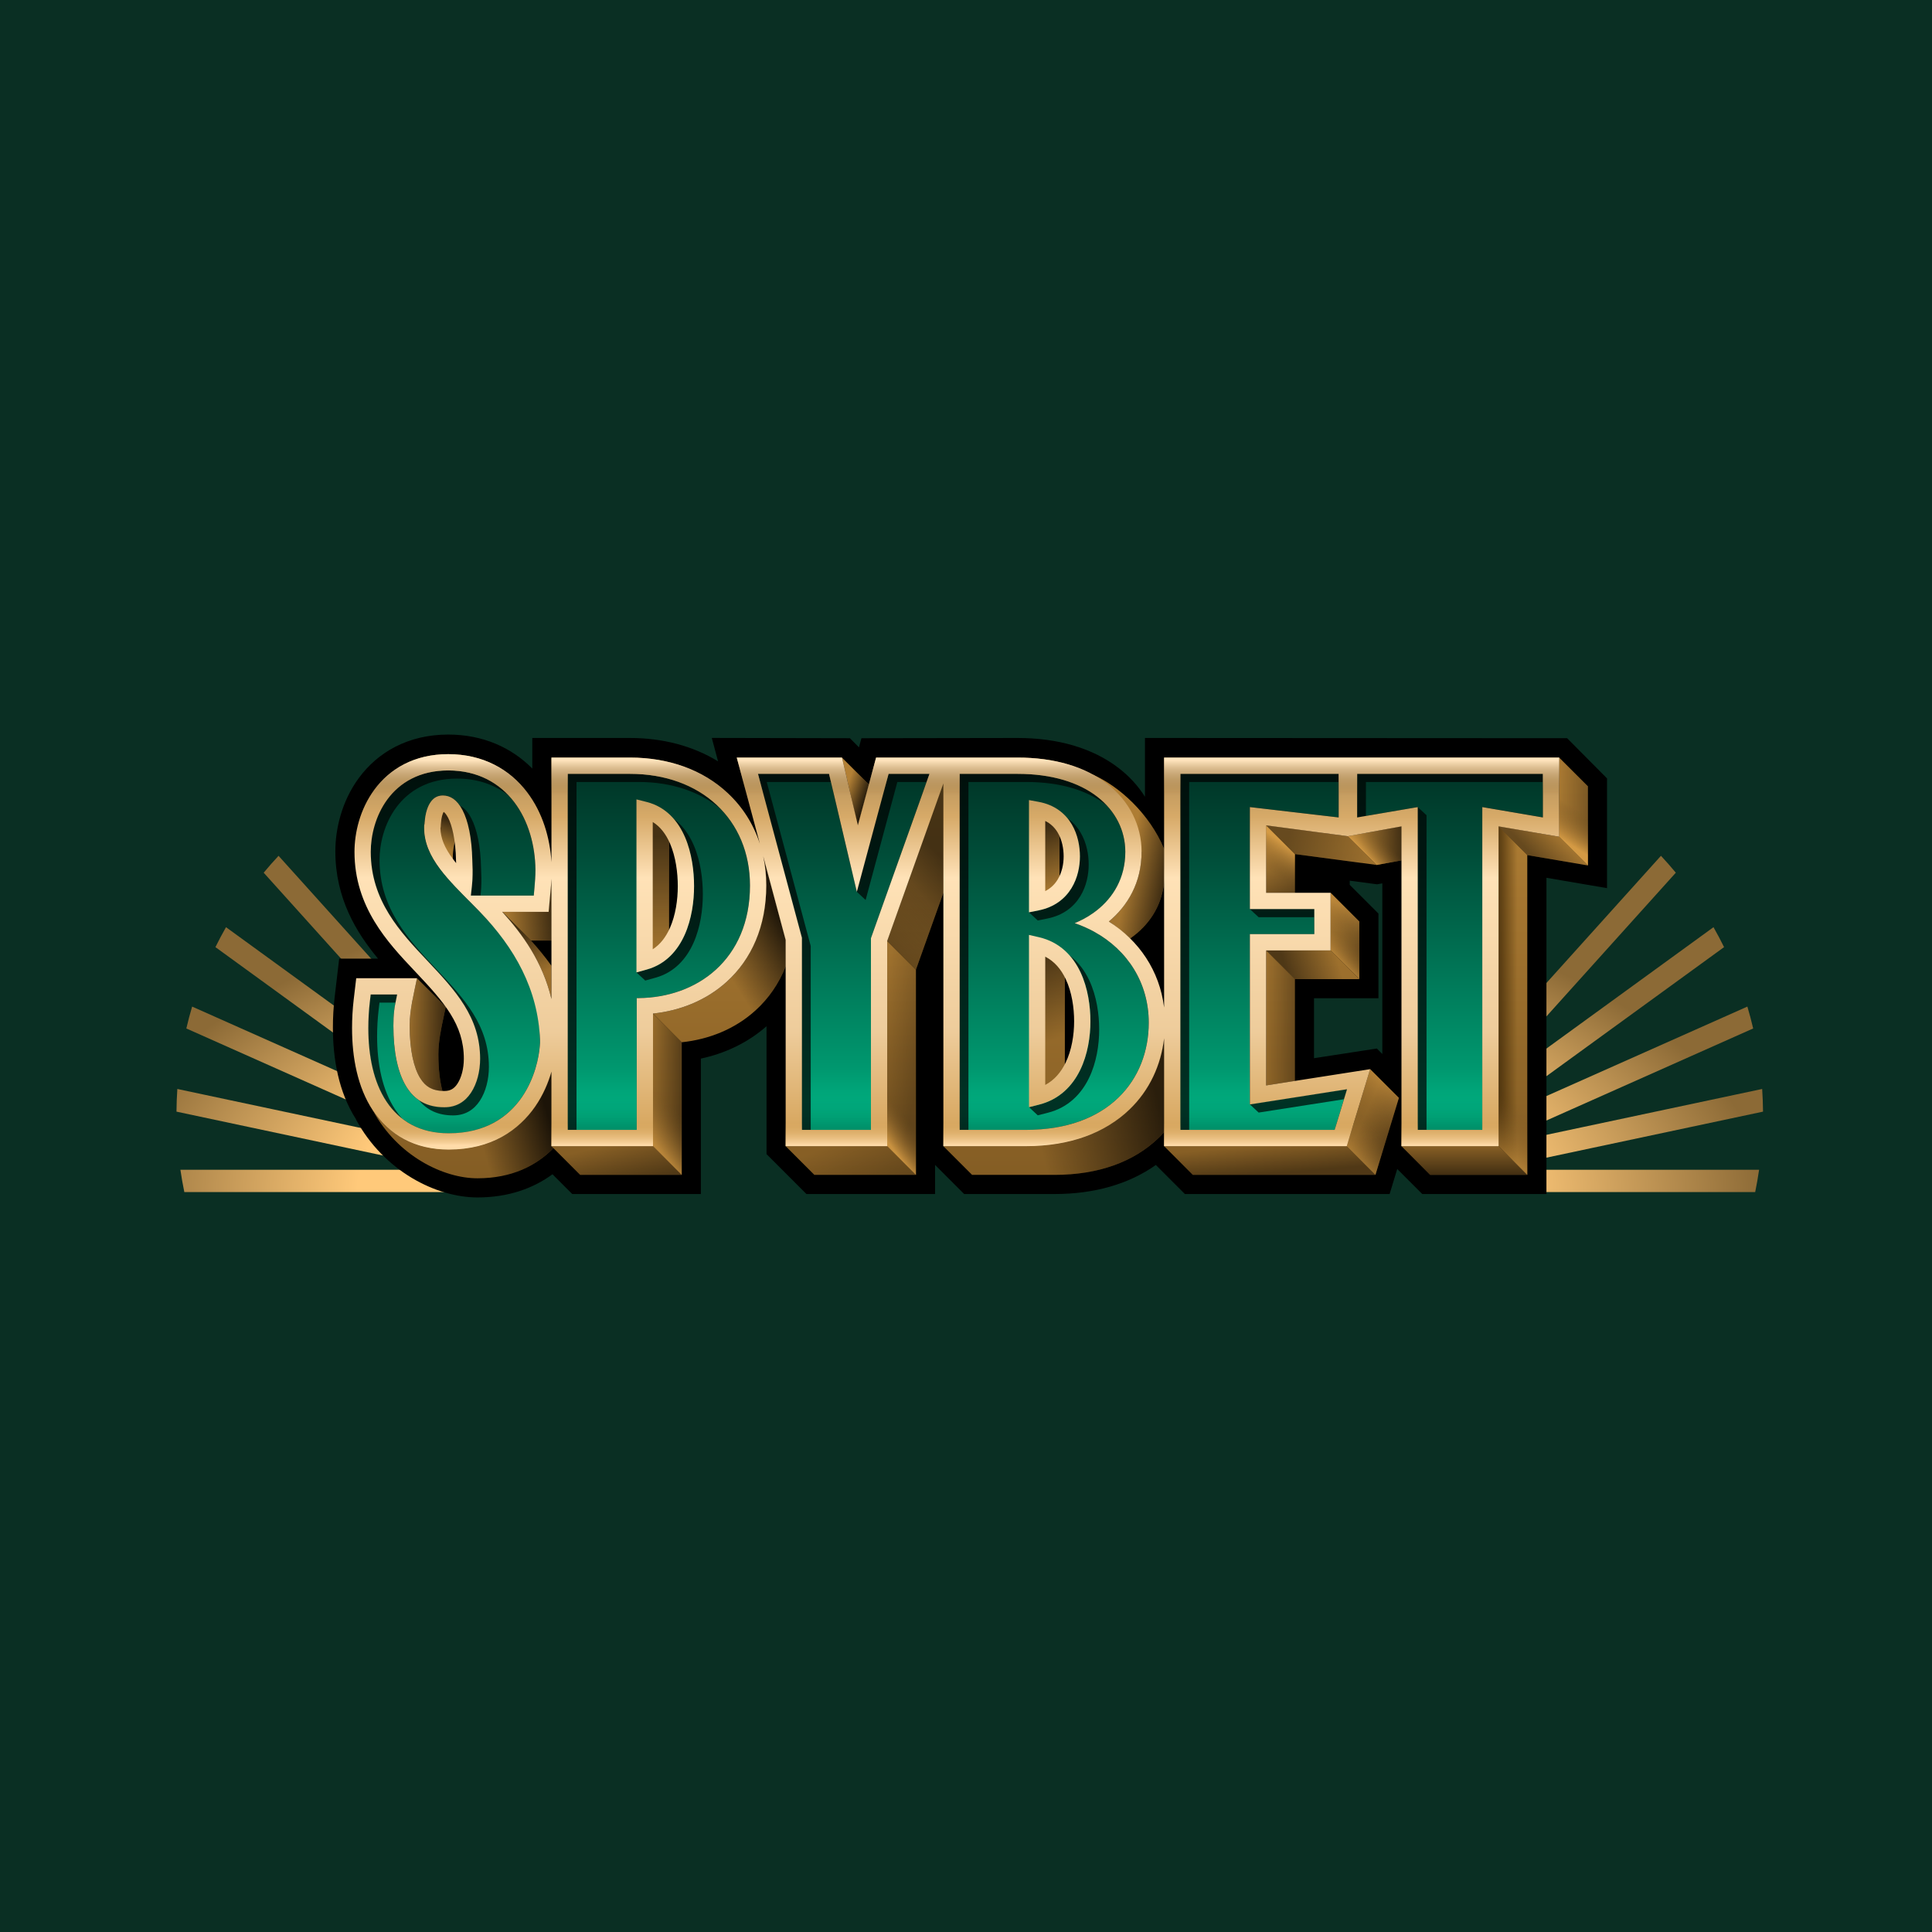 <?xml version="1.0" encoding="UTF-8"?>
<svg xmlns="http://www.w3.org/2000/svg" width="72" height="72" viewBox="0 0 72 72" fill="none">
  <rect x="0" y="0" width="72" height="72" fill="#0A2F23"></rect>
  <g transform="translate(6 27) scale(0.25)">
    <g clip-path="url(#clip0_52_3742)">
      <path d="M17.523 19.574L49.554 55.148L55.128 60.071L47.514 69.703L3.477 69.703C3.25 68.604 3.054 67.494 2.892 66.372L43.07 66.372L2.308 57.71C2.317 56.575 2.36 55.449 2.435 54.331L43.766 63.115L3.777 45.312C4.033 44.212 4.321 43.125 4.64 42.05L45.121 60.072L8.114 33.186C8.611 32.178 9.137 31.187 9.691 30.215L47.078 57.377L15.307 22.092C16.021 21.231 16.76 20.392 17.523 19.574Z" fill="url(#paint0_radial_52_3742)"></path>
      <path d="M223.596 19.574L191.565 55.148L185.99 60.071L193.604 69.703L237.642 69.703C237.869 68.604 238.064 67.494 238.226 66.372L198.049 66.372L238.811 57.71C238.801 56.575 238.758 55.449 238.683 54.331L197.352 63.115L237.341 45.312C237.085 44.212 236.797 43.125 236.478 42.05L195.998 60.072L233.004 33.186C232.507 32.178 231.981 31.187 231.427 30.215L194.04 57.377L225.811 22.092C225.097 21.231 224.358 20.392 223.596 19.574Z" fill="url(#paint1_radial_52_3742)"></path>
      <path fill-rule="evenodd" clip-rule="evenodd" d="M42.816 1.5C47.999 1.5 52.264 3.447 55.35 6.569V2.009H69.922C74.745 2.009 79.263 3.18 83.04 5.491L82.105 2.002L102.697 2.044L104.044 3.402L104.41 2.045L127.69 2.009C133.669 2.009 138.904 3.503 142.804 6.529C144.376 7.748 145.678 9.182 146.677 10.768V2.008L209.611 2.042L215.557 8.034V24.393L206.524 22.849V69.991H188.014L184.283 66.26L183.148 69.991H152.629L148.3 65.661C144.273 68.515 139.121 69.991 133.207 69.991H119.726L115.39 65.655V69.991H96.215L90.263 64.037V44.983C87.418 47.476 84.022 49.046 80.478 49.803V69.991H61.303L58.357 67.045C55.51 69.14 51.8 70.5 47.169 70.5C41.069 70.5 33.256 66.625 29.065 58.88L29.087 58.867C26.463 54.803 25.625 49.809 25.625 45.179C25.625 43.701 25.711 42.138 25.888 40.636L26.562 34.901H32.353C29.148 31.056 25.989 25.933 25.989 18.91C25.989 15.649 26.903 11.485 29.503 7.96C32.307 4.158 36.81 1.5 42.816 1.5ZM182.061 23.68V49.121L181.247 48.301L171.877 49.745V40.81H181.483V28.184L177.202 23.904V23.281L181.283 23.823L182.061 23.68Z" fill="black"></path>
      <path d="M146.171 18.975C146.171 23.565 144.089 27.047 141.292 29.37C142.455 30.104 144.48 31.897 144.48 31.897C150.452 27.705 149.527 21.562 149.527 21.562V18.55C147.389 13.349 142.861 9.18 138.849 7.448L146.171 18.975Z" fill="url(#paint2_linear_52_3742)"></path>
      <path d="M146.171 18.975C146.171 23.565 144.089 27.047 141.292 29.37C142.455 30.104 144.48 31.897 144.48 31.897C150.452 27.705 149.527 21.562 149.527 21.562V18.55C147.389 13.349 142.861 9.18 138.849 7.448L146.171 18.975Z" fill="url(#paint3_linear_52_3742)" fill-opacity="0.6"></path>
      <path d="M43.509 19.619C43.509 19.462 43.51 19.384 43.514 19.321C43.599 18.221 43.869 16.62 44.556 15.731C44.889 15.302 45.285 15.038 45.752 14.927C45.529 14.083 45.256 13.361 44.943 12.761C44.12 11.186 43.109 10.584 42.016 10.584C41.304 10.584 40.729 10.861 40.274 11.45C39.789 12.077 39.397 13.124 39.297 14.687L39.287 14.844L39.238 14.991C39.237 14.996 39.235 15.01 39.233 15.039C39.228 15.102 39.227 15.18 39.227 15.338C39.227 17.602 40.121 19.561 41.607 21.541C41.706 21.673 41.808 21.804 41.911 21.935C41.948 21.983 41.986 22.03 42.024 22.078L42.055 22.117C43.145 23.472 44.448 24.793 45.862 26.222L46.193 26.217C44.691 24.309 43.509 22.105 43.509 19.619Z" fill="url(#paint4_linear_52_3742)"></path>
      <path d="M43.509 19.619C43.509 19.462 43.51 19.384 43.514 19.321C43.599 18.221 43.869 16.62 44.556 15.731C44.889 15.302 45.285 15.038 45.752 14.927C45.529 14.083 45.256 13.361 44.943 12.761C44.12 11.186 43.109 10.584 42.016 10.584C41.304 10.584 40.729 10.861 40.274 11.45C39.789 12.077 39.397 13.124 39.297 14.687L39.287 14.844L39.238 14.991C39.237 14.996 39.235 15.01 39.233 15.039C39.228 15.102 39.227 15.18 39.227 15.338C39.227 17.602 40.121 19.561 41.607 21.541C41.706 21.673 41.808 21.804 41.911 21.935C41.948 21.983 41.986 22.03 42.024 22.078L42.055 22.117C43.145 23.472 44.448 24.793 45.862 26.222L46.193 26.217C44.691 24.309 43.509 22.105 43.509 19.619Z" fill="url(#paint5_linear_52_3742)" fill-opacity="0.7"></path>
      <path d="M41.953 54.626C41.573 53.2 41.349 51.386 41.349 49.163C41.349 47.244 41.749 45.367 42.149 43.496C42.248 43.032 42.347 42.568 42.44 42.103L38.158 37.822C38.065 38.286 37.966 38.75 37.867 39.214C37.468 41.086 37.067 42.962 37.067 44.881C37.067 48.591 37.692 51.161 38.62 52.686C39.046 53.387 39.519 53.843 40.037 54.135C40.504 54.399 41.115 54.591 41.953 54.626Z" fill="url(#paint6_linear_52_3742)"></path>
      <path d="M41.953 54.626C41.573 53.2 41.349 51.386 41.349 49.163C41.349 47.244 41.749 45.367 42.149 43.496C42.248 43.032 42.347 42.568 42.44 42.103L38.158 37.822C38.065 38.286 37.966 38.75 37.867 39.214C37.468 41.086 37.067 42.962 37.067 44.881C37.067 48.591 37.692 51.161 38.62 52.686C39.046 53.387 39.519 53.843 40.037 54.135C40.504 54.399 41.115 54.591 41.953 54.626Z" fill="url(#paint7_linear_52_3742)" fill-opacity="0.6"></path>
      <path d="M31.575 57.523C35.27 64.352 42.123 67.647 47.169 67.647C52.313 67.647 55.993 65.739 58.494 63.146L58.204 62.856V51.751C57.734 53.376 56.977 55.21 55.78 56.944C53.356 60.458 49.237 63.365 42.887 63.365C37.842 63.365 33.995 61.178 31.575 57.523Z" fill="url(#paint8_linear_52_3742)"></path>
      <path d="M31.575 57.523C35.27 64.352 42.123 67.647 47.169 67.647C52.313 67.647 55.993 65.739 58.494 63.146L58.204 62.856V51.751C57.734 53.376 56.977 55.21 55.78 56.944C53.356 60.458 49.237 63.365 42.887 63.365C37.842 63.365 33.995 61.178 31.575 57.523Z" fill="url(#paint9_linear_52_3742)" fill-opacity="0.8"></path>
      <path d="M58.203 23.003C58.172 23.59 58.125 24.146 58.082 24.617L57.781 27.927H50.865L55.147 32.209H58.203V23.003Z" fill="url(#paint10_linear_52_3742)"></path>
      <path d="M58.203 23.003C58.172 23.59 58.125 24.146 58.082 24.617L57.781 27.927H50.865L55.147 32.209H58.203V23.003Z" fill="url(#paint11_linear_52_3742)" fill-opacity="0.6"></path>
      <path d="M50.865 27.927C53.868 31.236 56.876 35.342 58.203 40.923V35.968C57.231 34.6 56.189 33.356 55.147 32.208L50.865 27.927Z" fill="url(#paint12_linear_52_3742)"></path>
      <path d="M50.865 27.927C53.868 31.236 56.876 35.342 58.203 40.923V35.968C57.231 34.6 56.189 33.356 55.147 32.208L50.865 27.927Z" fill="url(#paint13_linear_52_3742)" fill-opacity="0.6"></path>
      <path d="M76.669 15.826L75.738 15.207V34.928C74.96 35.523 73.471 36.232 72.415 36.526L70.877 36.953V11.164L72.387 11.544C75.072 12.22 76.793 14.08 77.85 16.223C77.479 16.064 77.085 15.931 76.669 15.826Z" fill="url(#paint14_linear_52_3742)"></path>
      <path d="M76.669 15.826L75.738 15.207V34.928C74.96 35.523 73.471 36.232 72.415 36.526L70.877 36.953V11.164L72.387 11.544C75.072 12.22 76.793 14.08 77.85 16.223C77.479 16.064 77.085 15.931 76.669 15.826Z" fill="url(#paint15_linear_52_3742)" fill-opacity="0.6"></path>
      <path d="M62.486 67.138H77.625L73.343 62.856H58.205L58.495 63.147L62.486 67.138Z" fill="url(#paint16_linear_52_3742)"></path>
      <path d="M62.486 67.138H77.625L73.343 62.856H58.205L58.495 63.147L62.486 67.138Z" fill="url(#paint17_linear_52_3742)" fill-opacity="0.4"></path>
      <path d="M77.623 67.138V47.37L73.341 43.088V62.856L77.623 67.138Z" fill="url(#paint18_linear_52_3742)"></path>
      <path d="M77.623 67.138V47.37L73.341 43.088V62.856L77.623 67.138Z" fill="url(#paint19_linear_52_3742)" fill-opacity="0.4"></path>
      <path d="M77.623 67.138V47.37L73.341 43.088V62.856L77.623 67.138Z" fill="url(#paint20_linear_52_3742)" fill-opacity="0.7"></path>
      <path fill-rule="evenodd" clip-rule="evenodd" d="M77.623 47.369C81.668 46.947 85.552 45.409 88.61 42.633C90.566 40.857 92.102 38.648 93.115 36.058V32.116L89.771 19.642C90.07 21.035 90.224 22.491 90.224 23.995C90.224 30.086 88.025 34.994 84.328 38.351C81.27 41.127 77.386 42.666 73.341 43.087L77.623 47.369Z" fill="url(#paint21_linear_52_3742)"></path>
      <path fill-rule="evenodd" clip-rule="evenodd" d="M77.623 47.369C81.668 46.947 85.552 45.409 88.61 42.633C90.566 40.857 92.102 38.648 93.115 36.058V32.116L89.771 19.642C90.07 21.035 90.224 22.491 90.224 23.995C90.224 30.086 88.025 34.994 84.328 38.351C81.27 41.127 77.386 42.666 73.341 43.087L77.623 47.369Z" fill="url(#paint22_linear_52_3742)" fill-opacity="0.8"></path>
      <path d="M101.505 4.929L103.881 15.022L105.517 8.942L101.505 4.929Z" fill="url(#paint23_linear_52_3742)"></path>
      <path d="M101.505 4.929L103.881 15.022L105.517 8.942L101.505 4.929Z" fill="url(#paint24_linear_52_3742)" fill-opacity="0.9"></path>
      <path d="M97.398 67.138H112.537L108.255 62.856H93.117L97.398 67.138Z" fill="url(#paint25_linear_52_3742)"></path>
      <path d="M97.398 67.138H112.537L108.255 62.856H93.117L97.398 67.138Z" fill="url(#paint26_linear_52_3742)" fill-opacity="0.3"></path>
      <path d="M112.536 67.138V36.549L108.254 32.267V62.857L112.536 67.138Z" fill="url(#paint27_linear_52_3742)"></path>
      <path d="M112.536 67.138V36.549L108.254 32.267V62.857L112.536 67.138Z" fill="url(#paint28_linear_52_3742)" fill-opacity="0.3"></path>
      <path d="M112.536 67.138V36.549L108.254 32.267V62.857L112.536 67.138Z" fill="url(#paint29_linear_52_3742)" fill-opacity="0.9"></path>
      <path d="M112.536 36.549L116.626 25.074V8.761L108.254 32.267L112.536 36.549Z" fill="url(#paint30_linear_52_3742)"></path>
      <path d="M112.536 36.549L116.626 25.074V8.761L108.254 32.267L112.536 36.549Z" fill="url(#paint31_linear_52_3742)" fill-opacity="0.6"></path>
      <path d="M112.536 36.549L116.626 25.074V8.761L108.254 32.267L112.536 36.549Z" fill="url(#paint32_linear_52_3742)" fill-opacity="0.3"></path>
      <path d="M135.1 15.81L133.944 15.21V26.214C133.163 26.741 131.95 27.482 130.839 27.706L129.386 27.999V11.267L130.818 11.529C133.231 11.97 134.814 13.281 135.763 14.881C136.005 15.29 136.205 15.715 136.367 16.145C135.972 16.006 135.551 15.893 135.1 15.81Z" fill="url(#paint33_linear_52_3742)"></path>
      <path d="M135.1 15.81L133.944 15.21V26.214C133.163 26.741 131.95 27.482 130.839 27.706L129.386 27.999V11.267L130.818 11.529C133.231 11.97 134.814 13.281 135.763 14.881C136.005 15.29 136.205 15.715 136.367 16.145C135.972 16.006 135.551 15.893 135.1 15.81Z" fill="url(#paint34_linear_52_3742)" fill-opacity="0.7"></path>
      <path d="M153.814 67.138H181.035L176.753 62.856H149.532L153.814 67.138Z" fill="url(#paint35_linear_52_3742)"></path>
      <path d="M153.814 67.138H181.035L176.753 62.856H149.532L153.814 67.138Z" fill="url(#paint36_linear_52_3742)" fill-opacity="0.4"></path>
      <path d="M134.737 35.15V54.949C133.937 55.479 131.949 56.394 130.898 56.66L129.386 57.044V31.366L130.871 31.707C133.841 32.391 135.744 34.325 136.896 36.581C135.872 36.108 134.737 35.15 134.737 35.15Z" fill="url(#paint37_linear_52_3742)"></path>
      <path d="M134.737 35.15V54.949C133.937 55.479 131.949 56.394 130.898 56.66L129.386 57.044V31.366L130.871 31.707C133.841 32.391 135.744 34.325 136.896 36.581C135.872 36.108 134.737 35.15 134.737 35.15Z" fill="url(#paint38_linear_52_3742)" fill-opacity="0.5"></path>
      <path d="M133.208 67.138C139.759 67.138 145.011 65.179 148.647 61.684C148.955 61.387 149.25 61.082 149.53 60.768V46.784C149.065 50.729 147.399 54.485 144.365 57.402C140.729 60.897 135.477 62.857 128.926 62.857H116.627L120.909 67.138H133.208Z" fill="url(#paint39_linear_52_3742)"></path>
      <path d="M133.208 67.138C139.759 67.138 145.011 65.179 148.647 61.684C148.955 61.387 149.25 61.082 149.53 60.768V46.784C149.065 50.729 147.399 54.485 144.365 57.402C140.729 60.897 135.477 62.857 128.926 62.857H116.627L120.909 67.138H133.208Z" fill="url(#paint40_linear_52_3742)" fill-opacity="0.7"></path>
      <path d="M181.032 67.138L184.526 55.659L180.244 51.377L176.75 62.856L181.032 67.138Z" fill="url(#paint41_linear_52_3742)"></path>
      <path d="M181.032 67.138L184.526 55.659L180.244 51.377L176.75 62.856L181.032 67.138Z" fill="url(#paint42_linear_52_3742)" fill-opacity="0.3"></path>
      <path d="M181.032 67.138L184.526 55.659L180.244 51.377L176.75 62.856L181.032 67.138Z" fill="url(#paint43_linear_52_3742)" fill-opacity="0.5"></path>
      <path d="M181.032 67.138L184.526 55.659L180.244 51.377L176.75 62.856L181.032 67.138Z" fill="url(#paint44_linear_52_3742)" fill-opacity="0.5"></path>
      <path d="M169.022 37.958H178.627L174.346 33.676H164.74L169.022 37.958Z" fill="url(#paint45_linear_52_3742)"></path>
      <path d="M169.022 37.958H178.627L174.346 33.676H164.74L169.022 37.958Z" fill="url(#paint46_linear_52_3742)" fill-opacity="0.5"></path>
      <path d="M164.74 33.676V53.8L169.022 53.131V37.958L164.74 33.676Z" fill="url(#paint47_linear_52_3742)"></path>
      <path d="M164.74 33.676V53.8L169.022 53.131V37.958L164.74 33.676Z" fill="url(#paint48_linear_52_3742)" fill-opacity="0.3"></path>
      <path d="M178.629 37.957V29.368L174.348 25.086V33.675L178.629 37.957Z" fill="url(#paint49_linear_52_3742)"></path>
      <path d="M178.629 37.957V29.368L174.348 25.086V33.675L178.629 37.957Z" fill="url(#paint50_linear_52_3742)" fill-opacity="0.3"></path>
      <path d="M178.629 37.957V29.368L174.348 25.086V33.675L178.629 37.957Z" fill="url(#paint51_linear_52_3742)" fill-opacity="0.5"></path>
      <path d="M178.629 37.957V29.368L174.348 25.086V33.675L178.629 37.957Z" fill="url(#paint52_linear_52_3742)" fill-opacity="0.5"></path>
      <path d="M164.74 15.035V25.087H169.022V19.317L164.74 15.035Z" fill="url(#paint53_linear_52_3742)"></path>
      <path d="M164.74 15.035V25.087H169.022V19.317L164.74 15.035Z" fill="url(#paint54_linear_52_3742)" fill-opacity="0.4"></path>
      <path d="M164.74 15.035V25.087H169.022V19.317L164.74 15.035Z" fill="url(#paint55_linear_52_3742)"></path>
      <path d="M169.022 19.317L181.21 20.936L176.929 16.654L164.74 15.035L169.022 19.317Z" fill="url(#paint56_linear_52_3742)"></path>
      <path d="M169.022 19.317L181.21 20.936L176.929 16.654L164.74 15.035L169.022 19.317Z" fill="url(#paint57_linear_52_3742)" fill-opacity="0.4"></path>
      <path d="M189.196 67.138H203.67L199.388 62.856H184.914L189.196 67.138Z" fill="url(#paint58_linear_52_3742)"></path>
      <path d="M189.196 67.138H203.67L199.388 62.856H184.914L189.196 67.138Z" fill="url(#paint59_linear_52_3742)" fill-opacity="0.6"></path>
      <path d="M184.914 15.186L176.929 16.655L181.21 20.936L184.914 20.255V15.186Z" fill="url(#paint60_linear_52_3742)"></path>
      <path d="M184.914 15.186L176.929 16.655L181.21 20.936L184.914 20.255V15.186Z" fill="url(#paint61_linear_52_3742)" fill-opacity="0.6"></path>
      <path d="M184.914 15.186L176.929 16.655L181.21 20.936L184.914 20.255V15.186Z" fill="url(#paint62_linear_52_3742)" fill-opacity="0.8"></path>
      <path d="M212.702 21.011V9.212L208.42 4.93V16.73L212.702 21.011Z" fill="url(#paint63_linear_52_3742)"></path>
      <path d="M212.702 21.011V9.212L208.42 4.93V16.73L212.702 21.011Z" fill="url(#paint64_linear_52_3742)" fill-opacity="0.3"></path>
      <path d="M212.702 21.011V9.212L208.42 4.93V16.73L212.702 21.011Z" fill="url(#paint65_linear_52_3742)"></path>
      <path d="M203.67 19.468L212.702 21.012L208.421 16.73L199.388 15.186L203.67 19.468Z" fill="url(#paint66_linear_52_3742)"></path>
      <path d="M203.67 19.468L212.702 21.012L208.421 16.73L199.388 15.186L203.67 19.468Z" fill="url(#paint67_linear_52_3742)" fill-opacity="0.4"></path>
      <path d="M203.67 67.139V19.468L199.388 15.186V62.857L203.67 67.139Z" fill="url(#paint68_linear_52_3742)"></path>
      <path d="M203.67 67.139V19.468L199.388 15.186V62.857L203.67 67.139Z" fill="url(#paint69_linear_52_3742)" fill-opacity="0.7"></path>
      <path d="M203.67 67.139V19.468L199.388 15.186V62.857L203.67 67.139Z" fill="url(#paint70_linear_52_3742)" fill-opacity="0.5"></path>
      <path fill-rule="evenodd" clip-rule="evenodd" d="M35.2 40.249H31.259L31.133 41.321C30.981 42.607 30.906 43.964 30.906 45.246C30.906 49.408 31.688 53.298 33.6 56.186C35.559 59.144 38.636 60.941 42.889 60.941C48.377 60.941 51.775 58.48 53.784 55.568C55.732 52.745 56.341 49.558 56.467 47.921C56.512 47.579 56.509 47.275 56.499 47.019C56.495 46.909 56.49 46.818 56.486 46.737C56.479 46.596 56.473 46.481 56.473 46.338V46.319L56.472 46.301C56.203 37.528 51.609 32.113 47.315 27.7C46.842 27.213 46.376 26.743 45.922 26.284C44.285 24.629 42.793 23.122 41.607 21.541C40.121 19.561 39.227 17.603 39.227 15.338C39.227 15.181 39.227 15.103 39.232 15.04C39.234 15.011 39.237 14.997 39.238 14.992L39.287 14.845L39.297 14.688C39.397 13.125 39.789 12.078 40.274 11.451C40.729 10.862 41.304 10.585 42.016 10.585C43.108 10.585 44.12 11.187 44.943 12.762C45.785 14.375 46.335 16.874 46.406 20.239L46.406 20.26L46.408 20.281C46.478 21.549 46.476 22.933 46.34 24.155L46.191 25.502H55.567L55.667 24.399C55.741 23.592 55.818 22.6 55.818 21.669L55.818 21.656C55.779 18.041 54.782 14.367 52.651 11.566C50.49 8.725 47.207 6.848 42.816 6.848C38.529 6.848 35.587 8.676 33.753 11.162C31.959 13.595 31.27 16.592 31.27 18.977C31.27 26.273 35.652 30.919 39.661 35.169L39.751 35.264C43.871 39.632 47.57 43.611 47.57 49.831C47.57 51.659 47.117 53.52 46.216 54.883C45.344 56.201 44.065 57.059 42.234 57.059C39.569 57.059 37.758 55.937 36.548 53.948C35.287 51.876 34.642 48.787 34.642 44.883C34.642 43.763 34.713 42.686 34.91 41.7L35.2 40.249ZM60.632 60.431H70.917V40.783L70.956 40.783L71.014 40.784C75.375 40.784 79.575 39.394 82.699 36.557C85.842 33.704 87.799 29.473 87.799 23.998C87.799 19.139 86.004 14.952 82.82 11.986C79.642 9.026 75.165 7.358 69.922 7.358H60.632V60.431ZM99.585 7.358H88.99L95.544 31.799V60.431H105.829V31.848L114.559 7.358H108.458L103.728 24.946L99.585 7.358ZM119.054 7.358V60.431H128.927C134.992 60.431 139.593 58.626 142.684 55.654C145.774 52.684 147.241 48.659 147.241 44.446C147.241 37.429 142.82 31.878 136.203 29.616C137.354 29.14 138.472 28.51 139.482 27.717C141.935 25.792 143.748 22.892 143.748 18.977C143.748 15.855 142.323 12.907 139.567 10.769C136.827 8.643 132.831 7.358 127.69 7.358H119.054ZM151.958 60.431H174.955L176.798 54.373L162.316 56.636V31.251H171.921V27.515H162.316V12.31L175.552 13.854V7.358H151.958V60.431ZM129.797 27.717C131.197 27.198 132.97 26.295 133.753 24.797C134.616 23.143 135.115 22.455 135.115 19.346C135.115 16.238 133.482 15.261 132.498 13.717C131.762 12.563 131.135 12.117 129.797 11.668V27.717ZM134.448 53.228C133.322 55.148 132.087 56.428 129.797 56.757V31.569C134.071 33.072 136.446 37.711 136.446 44.009C136.446 47.647 135.806 50.914 134.448 53.228ZM71.185 11.6L71.014 36.557C72.686 36.03 73.963 35.153 74.999 33.396C76.319 31.158 77.333 27.899 77.333 23.998C77.333 19.636 76.178 16.446 74.802 14.279C73.741 12.609 72.67 12.024 71.185 11.6Z" fill="url(#paint71_linear_52_3742)"></path>
      <path fill-rule="evenodd" clip-rule="evenodd" d="M35.2 40.249H31.259L31.133 41.321C30.981 42.607 30.906 43.964 30.906 45.246C30.906 49.408 31.688 53.298 33.6 56.186C35.559 59.144 38.636 60.941 42.889 60.941C48.377 60.941 51.775 58.48 53.784 55.568C55.732 52.745 56.341 49.558 56.467 47.921C56.512 47.579 56.509 47.275 56.499 47.019C56.495 46.909 56.49 46.818 56.486 46.737C56.479 46.596 56.473 46.481 56.473 46.338V46.319L56.472 46.301C56.203 37.528 51.609 32.113 47.315 27.7C46.842 27.213 46.376 26.743 45.922 26.284C44.285 24.629 42.793 23.122 41.607 21.541C40.121 19.561 39.227 17.603 39.227 15.338C39.227 15.181 39.227 15.103 39.232 15.04C39.234 15.011 39.237 14.997 39.238 14.992L39.287 14.845L39.297 14.688C39.397 13.125 39.789 12.078 40.274 11.451C40.729 10.862 41.304 10.585 42.016 10.585C43.108 10.585 44.12 11.187 44.943 12.762C45.785 14.375 46.335 16.874 46.406 20.239L46.406 20.26L46.408 20.281C46.478 21.549 46.476 22.933 46.34 24.155L46.191 25.502H55.567L55.667 24.399C55.741 23.592 55.818 22.6 55.818 21.669L55.818 21.656C55.779 18.041 54.782 14.367 52.651 11.566C50.49 8.725 47.207 6.848 42.816 6.848C38.529 6.848 35.587 8.676 33.753 11.162C31.959 13.595 31.27 16.592 31.27 18.977C31.27 26.273 35.652 30.919 39.661 35.169L39.751 35.264C43.871 39.632 47.57 43.611 47.57 49.831C47.57 51.659 47.117 53.52 46.216 54.883C45.344 56.201 44.065 57.059 42.234 57.059C39.569 57.059 37.758 55.937 36.548 53.948C35.287 51.876 34.642 48.787 34.642 44.883C34.642 43.763 34.713 42.686 34.91 41.7L35.2 40.249ZM60.632 60.431H70.917V40.783L70.956 40.783L71.014 40.784C75.375 40.784 79.575 39.394 82.699 36.557C85.842 33.704 87.799 29.473 87.799 23.998C87.799 19.139 86.004 14.952 82.82 11.986C79.642 9.026 75.165 7.358 69.922 7.358H60.632V60.431ZM99.585 7.358H88.99L95.544 31.799V60.431H105.829V31.848L114.559 7.358H108.458L103.728 24.946L99.585 7.358ZM119.054 7.358V60.431H128.927C134.992 60.431 139.593 58.626 142.684 55.654C145.774 52.684 147.241 48.659 147.241 44.446C147.241 37.429 142.82 31.878 136.203 29.616C137.354 29.14 138.472 28.51 139.482 27.717C141.935 25.792 143.748 22.892 143.748 18.977C143.748 15.855 142.323 12.907 139.567 10.769C136.827 8.643 132.831 7.358 127.69 7.358H119.054ZM151.958 60.431H174.955L176.798 54.373L162.316 56.636V31.251H171.921V27.515H162.316V12.31L175.552 13.854V7.358H151.958V60.431ZM129.797 27.717C131.197 27.198 132.97 26.295 133.753 24.797C134.616 23.143 135.115 22.455 135.115 19.346C135.115 16.238 133.482 15.261 132.498 13.717C131.762 12.563 131.135 12.117 129.797 11.668V27.717ZM134.448 53.228C133.322 55.148 132.087 56.428 129.797 56.757V31.569C134.071 33.072 136.446 37.711 136.446 44.009C136.446 47.647 135.806 50.914 134.448 53.228ZM71.185 11.6L71.014 36.557C72.686 36.03 73.963 35.153 74.999 33.396C76.319 31.158 77.333 27.899 77.333 23.998C77.333 19.636 76.178 16.446 74.802 14.279C73.741 12.609 72.67 12.024 71.185 11.6Z" fill="url(#paint72_linear_52_3742)" fill-opacity="0.3"></path>
      <path d="M187.348 12.31V60.431H191.79H192.527H196.969V12.31L206.002 13.854V7.358H192.159H178.315V13.854L187.348 12.31Z" fill="url(#paint73_linear_52_3742)"></path>
      <path d="M187.348 12.31V60.431H191.79H192.527H196.969V12.31L206.002 13.854V7.358H192.159H178.315V13.854L187.348 12.31Z" fill="url(#paint74_linear_52_3742)" fill-opacity="0.3"></path>
      <g opacity="0.7">
        <path d="M35.959 58.753C35.044 58.045 34.259 57.181 33.6 56.186C31.688 53.298 30.906 49.408 30.906 45.246C30.906 43.964 30.981 42.607 31.132 41.321L31.258 40.249H35.2L34.957 41.462H32.568L32.442 42.534C32.29 43.82 32.215 45.178 32.215 46.46C32.215 50.621 32.997 54.511 34.909 57.399C35.229 57.882 35.579 58.334 35.959 58.753Z" fill="black"></path>
        <path d="M44.536 12.082C44.676 12.285 44.812 12.511 44.942 12.762C45.785 14.375 46.335 16.874 46.406 20.239L46.406 20.26L46.407 20.281C46.458 21.187 46.471 22.153 46.425 23.076C46.421 23.158 46.416 23.24 46.411 23.322C46.394 23.606 46.37 23.884 46.34 24.155L46.191 25.502H47.635L47.649 25.368C47.679 25.098 47.703 24.819 47.721 24.535C47.726 24.453 47.73 24.371 47.734 24.289C47.78 23.366 47.767 22.401 47.717 21.494L47.715 21.474L47.715 21.453C47.644 18.087 47.094 15.588 46.252 13.975C45.743 13.002 45.163 12.4 44.536 12.082Z" fill="black"></path>
        <path d="M51.853 10.617C49.849 9.025 47.272 8.062 44.125 8.062C39.837 8.062 36.895 9.889 35.062 12.375C33.267 14.809 32.579 17.805 32.579 20.19C32.579 27.486 36.961 32.132 40.97 36.382L41.059 36.477C45.18 40.845 48.879 44.824 48.879 51.044C48.879 52.873 48.426 54.733 47.525 56.096C46.654 57.415 45.374 58.272 43.543 58.272C41.28 58.272 39.634 57.463 38.448 56.003C39.461 56.691 40.707 57.059 42.234 57.059C44.065 57.059 45.344 56.201 46.215 54.883C47.117 53.52 47.57 51.659 47.57 49.831C47.57 43.611 43.87 39.632 39.75 35.264L39.661 35.169C35.652 30.919 31.27 26.273 31.27 18.977C31.27 16.592 31.958 13.595 33.753 11.162C35.586 8.676 38.528 6.848 42.816 6.848C46.698 6.848 49.713 8.315 51.853 10.617Z" fill="black"></path>
        <path d="M82.819 11.986C79.641 9.026 75.165 7.358 69.922 7.358H60.631V60.431H61.941V8.571H71.231C76.098 8.571 80.306 10.008 83.426 12.583C83.23 12.379 83.028 12.18 82.819 11.986Z" fill="black"></path>
        <path d="M120.363 60.431V8.571H128.999C134.14 8.571 138.136 9.856 140.876 11.982C140.919 12.015 140.962 12.049 141.004 12.082C140.574 11.617 140.095 11.178 139.567 10.769C136.827 8.643 132.831 7.358 127.69 7.358H119.054V60.431H120.363Z" fill="black"></path>
        <path d="M178.309 7.358V13.854L179.618 13.631V8.571H205.996V7.358H178.309Z" fill="black"></path>
        <path d="M188.651 60.431V13.524L187.342 12.311V60.431H188.651Z" fill="black"></path>
        <path d="M95.544 31.799V60.431H96.853V33.012L90.299 8.571H99.871L99.585 7.358H88.99L95.544 31.799Z" fill="black"></path>
        <path d="M108.458 7.358L103.73 24.941L105.037 26.16L109.767 8.571H114.127L114.559 7.358H108.458Z" fill="black"></path>
        <path d="M162.325 56.636L163.625 57.849L176.345 55.862L176.798 54.373L162.325 56.636Z" fill="black"></path>
        <path d="M153.267 60.431H151.958V7.358H175.552V8.571H153.267V60.431Z" fill="black"></path>
        <path d="M171.921 28.728H163.625L162.315 27.515H171.921V28.728Z" fill="black"></path>
        <path d="M70.874 36.955L72.186 38.168L73.724 37.741C76.563 36.952 78.339 34.883 79.38 32.548C80.414 30.232 80.772 27.566 80.772 25.31C80.772 23.091 80.441 20.376 79.424 18.013C78.766 16.485 77.795 15.056 76.411 14.034C77.129 14.858 77.688 15.808 78.115 16.8C79.132 19.163 79.463 21.878 79.463 24.097C79.463 26.353 79.105 29.019 78.071 31.335C77.03 33.67 75.254 35.739 72.414 36.528L70.874 36.955Z" fill="black"></path>
        <path d="M129.388 27.998L130.84 27.706C133.188 27.233 134.762 25.963 135.722 24.399C136.66 22.872 136.981 21.122 136.981 19.654C136.981 18.217 136.686 16.439 135.763 14.882C135.574 14.562 135.359 14.253 135.117 13.961C135.948 14.548 136.592 15.284 137.072 16.095C137.996 17.652 138.29 19.43 138.29 20.868C138.29 22.335 137.969 24.085 137.032 25.612C136.071 27.176 134.497 28.446 132.149 28.92L130.696 29.213L129.388 27.998Z" fill="black"></path>
        <path d="M129.392 57.042L130.696 58.259L132.207 57.875C135.241 57.106 137.176 55.075 138.325 52.722C139.46 50.399 139.854 47.723 139.854 45.458C139.854 43.232 139.49 40.507 138.373 38.136C137.704 36.717 136.751 35.404 135.44 34.419C136.106 35.175 136.641 36.028 137.064 36.923C138.181 39.294 138.545 42.018 138.545 44.245C138.545 46.51 138.151 49.185 137.016 51.509C135.867 53.862 133.932 55.893 130.898 56.662L129.392 57.042Z" fill="black"></path>
      </g>
      <path fill-rule="evenodd" clip-rule="evenodd" d="M37.068 44.882C37.068 42.487 37.692 40.158 38.159 37.822H29.101L28.722 41.036C28.559 42.422 28.479 43.874 28.479 45.246C28.479 49.652 29.298 54.083 31.576 57.524C33.996 61.18 37.843 63.366 42.889 63.366C49.239 63.366 53.357 60.459 55.781 56.945C56.978 55.211 57.735 53.377 58.205 51.752V62.857H73.343V43.089C77.388 42.667 81.272 41.129 84.33 38.353C88.027 34.996 90.225 30.088 90.225 23.997C90.225 22.493 90.072 21.037 89.772 19.643L93.117 32.117V62.857H108.255V32.267L116.628 8.78V62.857H128.927C135.478 62.857 140.73 60.898 144.366 57.402C147.4 54.486 149.066 50.73 149.531 46.784V62.857H176.752L180.246 51.378L164.742 53.8V33.677H174.348V25.087H164.742V15.036L176.93 16.655L184.915 15.186V62.857H199.389V15.186L208.422 16.73V4.931H176.93H149.531V42.183C148.864 36.716 145.789 32.207 141.295 29.371C144.093 27.047 146.174 23.566 146.174 18.976C146.174 15.069 144.374 11.426 141.054 8.851C137.781 6.312 133.216 4.931 127.69 4.931H106.598L103.883 15.024L101.506 4.931H85.827L89.273 17.781C88.33 14.865 86.703 12.287 84.473 10.209C80.779 6.769 75.68 4.931 69.922 4.931H58.205V20.518C57.986 16.855 56.867 13.101 54.581 10.096C51.974 6.669 47.985 4.421 42.816 4.421C37.739 4.421 34.08 6.63 31.8 9.721C29.636 12.656 28.843 16.189 28.843 18.976C28.843 27.239 33.817 32.51 37.73 36.657L37.896 36.833L37.985 36.928C42.197 41.394 45.143 44.706 45.143 49.83C45.143 51.313 44.766 52.674 44.191 53.545C43.708 54.276 43.144 54.632 42.234 54.632C41.251 54.632 40.556 54.428 40.038 54.136C39.52 53.843 39.047 53.387 38.621 52.686C37.693 51.162 37.068 48.591 37.068 44.882ZM58.205 40.924V23.003C58.173 23.59 58.126 24.147 58.084 24.618L57.783 27.928H50.866C53.869 31.237 56.877 35.343 58.205 40.924ZM47.315 27.699C47.389 27.775 47.462 27.851 47.536 27.928C52.724 33.291 56.209 39.473 56.499 47.018C56.509 47.274 56.511 47.578 56.466 47.92C56.341 49.557 55.731 52.744 53.784 55.567C51.775 58.479 48.377 60.94 42.889 60.94C38.635 60.94 35.558 59.144 33.599 56.185C31.688 53.297 30.905 49.407 30.905 45.246C30.905 43.964 30.981 42.606 31.132 41.32L31.258 40.248H35.2L34.909 41.7C34.846 42.016 34.796 42.341 34.757 42.675C34.674 43.381 34.642 44.122 34.642 44.882C34.642 48.786 35.287 51.875 36.548 53.948C37.758 55.936 39.568 57.058 42.234 57.058C44.064 57.058 45.344 56.201 46.215 54.883C47.117 53.519 47.57 51.659 47.57 49.83C47.57 43.61 43.87 39.631 39.75 35.263L39.661 35.168C35.652 30.918 31.269 26.272 31.269 18.976C31.269 16.591 31.958 13.595 33.753 11.161C35.586 8.675 38.528 6.848 42.816 6.848C47.207 6.848 50.489 8.725 52.65 11.565C54.781 14.366 55.779 18.04 55.818 21.656L55.818 21.669C55.818 22.6 55.74 23.591 55.667 24.398L55.567 25.502H46.19L46.34 24.154C46.37 23.884 46.394 23.605 46.411 23.321C46.416 23.24 46.421 23.157 46.425 23.075C46.471 22.152 46.458 21.187 46.407 20.28L46.406 20.26L46.406 20.239C46.335 16.873 45.784 14.374 44.942 12.761C44.12 11.186 43.108 10.584 42.015 10.584C41.304 10.584 40.729 10.861 40.274 11.45C39.789 12.077 39.396 13.124 39.297 14.687L39.286 14.844L39.237 14.992C39.236 14.996 39.234 15.011 39.232 15.04C39.227 15.102 39.226 15.18 39.226 15.338C39.226 17.602 40.12 19.561 41.606 21.541C42.28 22.438 43.052 23.312 43.893 24.203C44.257 24.588 44.634 24.977 45.022 25.372C45.316 25.671 45.616 25.975 45.922 26.283L46.19 26.555C46.559 26.928 46.934 27.308 47.315 27.699ZM43.997 20.661C43.993 20.579 43.989 20.497 43.984 20.415L43.981 20.352L43.98 20.29C43.913 17.106 43.389 15.03 42.791 13.884C42.505 13.336 42.275 13.131 42.181 13.064C42.162 13.051 42.145 13.04 42.13 13.032C42.004 13.253 41.785 13.791 41.718 14.842L41.688 15.313L41.653 15.417C41.673 16.942 42.266 18.377 43.547 20.084C43.692 20.277 43.842 20.469 43.997 20.661ZM69.922 7.357C75.164 7.357 79.641 9.025 82.819 11.985C86.003 14.951 87.799 19.138 87.799 23.997C87.799 29.472 85.841 33.703 82.699 36.557C79.621 39.351 75.498 40.742 71.205 40.782C71.141 40.783 71.077 40.783 71.013 40.783L70.956 40.783L70.917 40.782V60.431H60.631V7.357H69.922ZM139.1 30.89C144.079 33.625 147.241 38.511 147.241 44.445C147.241 48.658 145.774 52.683 142.684 55.653C139.592 58.625 134.992 60.431 128.927 60.431H119.054V7.357H127.69C132.831 7.357 136.827 8.642 139.567 10.768C142.323 12.906 143.748 15.855 143.748 18.976C143.748 22.891 141.934 25.791 139.482 27.717C139.31 27.851 139.136 27.981 138.959 28.106C138.092 28.718 137.158 29.22 136.202 29.615C137.223 29.964 138.192 30.392 139.1 30.89ZM178.309 13.854V7.357H205.996V13.854L196.963 12.31V60.431H187.342V12.31L178.309 13.854ZM95.543 60.431V31.798L88.99 7.357H99.585L103.727 24.946L108.458 7.357H114.559L105.829 31.848V60.431H95.543ZM162.316 56.636L176.798 54.373L174.954 60.431H151.957V7.357H175.552V13.854L162.316 12.31V27.514H171.921V31.25H162.316V56.636Z" fill="url(#paint75_linear_52_3742)"></path>
      <path fill-rule="evenodd" clip-rule="evenodd" d="M37.068 44.882C37.068 42.487 37.692 40.158 38.159 37.822H29.101L28.722 41.036C28.559 42.422 28.479 43.874 28.479 45.246C28.479 49.652 29.298 54.083 31.576 57.524C33.996 61.18 37.843 63.366 42.889 63.366C49.239 63.366 53.357 60.459 55.781 56.945C56.978 55.211 57.735 53.377 58.205 51.752V62.857H73.343V43.089C77.388 42.667 81.272 41.129 84.33 38.353C88.027 34.996 90.225 30.088 90.225 23.997C90.225 22.493 90.072 21.037 89.772 19.643L93.117 32.117V62.857H108.255V32.267L116.628 8.78V62.857H128.927C135.478 62.857 140.73 60.898 144.366 57.402C147.4 54.486 149.066 50.73 149.531 46.784V62.857H176.752L180.246 51.378L164.742 53.8V33.677H174.348V25.087H164.742V15.036L176.93 16.655L184.915 15.186V62.857H199.389V15.186L208.422 16.73V4.931H176.93H149.531V42.183C148.864 36.716 145.789 32.207 141.295 29.371C144.093 27.047 146.174 23.566 146.174 18.976C146.174 15.069 144.374 11.426 141.054 8.851C137.781 6.312 133.216 4.931 127.69 4.931H106.598L103.883 15.024L101.506 4.931H85.827L89.273 17.781C88.33 14.865 86.703 12.287 84.473 10.209C80.779 6.769 75.68 4.931 69.922 4.931H58.205V20.518C57.986 16.855 56.867 13.101 54.581 10.096C51.974 6.669 47.985 4.421 42.816 4.421C37.739 4.421 34.08 6.63 31.8 9.721C29.636 12.656 28.843 16.189 28.843 18.976C28.843 27.239 33.817 32.51 37.73 36.657L37.896 36.833L37.985 36.928C42.197 41.394 45.143 44.706 45.143 49.83C45.143 51.313 44.766 52.674 44.191 53.545C43.708 54.276 43.144 54.632 42.234 54.632C41.251 54.632 40.556 54.428 40.038 54.136C39.52 53.843 39.047 53.387 38.621 52.686C37.693 51.162 37.068 48.591 37.068 44.882ZM58.205 40.924V23.003C58.173 23.59 58.126 24.147 58.084 24.618L57.783 27.928H50.866C53.869 31.237 56.877 35.343 58.205 40.924ZM47.315 27.699C47.389 27.775 47.462 27.851 47.536 27.928C52.724 33.291 56.209 39.473 56.499 47.018C56.509 47.274 56.511 47.578 56.466 47.92C56.341 49.557 55.731 52.744 53.784 55.567C51.775 58.479 48.377 60.94 42.889 60.94C38.635 60.94 35.558 59.144 33.599 56.185C31.688 53.297 30.905 49.407 30.905 45.246C30.905 43.964 30.981 42.606 31.132 41.32L31.258 40.248H35.2L34.909 41.7C34.846 42.016 34.796 42.341 34.757 42.675C34.674 43.381 34.642 44.122 34.642 44.882C34.642 48.786 35.287 51.875 36.548 53.948C37.758 55.936 39.568 57.058 42.234 57.058C44.064 57.058 45.344 56.201 46.215 54.883C47.117 53.519 47.57 51.659 47.57 49.83C47.57 43.61 43.87 39.631 39.75 35.263L39.661 35.168C35.652 30.918 31.269 26.272 31.269 18.976C31.269 16.591 31.958 13.595 33.753 11.161C35.586 8.675 38.528 6.848 42.816 6.848C47.207 6.848 50.489 8.725 52.65 11.565C54.781 14.366 55.779 18.04 55.818 21.656L55.818 21.669C55.818 22.6 55.74 23.591 55.667 24.398L55.567 25.502H46.19L46.34 24.154C46.37 23.884 46.394 23.605 46.411 23.321C46.416 23.24 46.421 23.157 46.425 23.075C46.471 22.152 46.458 21.187 46.407 20.28L46.406 20.26L46.406 20.239C46.335 16.873 45.784 14.374 44.942 12.761C44.12 11.186 43.108 10.584 42.015 10.584C41.304 10.584 40.729 10.861 40.274 11.45C39.789 12.077 39.396 13.124 39.297 14.687L39.286 14.844L39.237 14.992C39.236 14.996 39.234 15.011 39.232 15.04C39.227 15.102 39.226 15.18 39.226 15.338C39.226 17.602 40.12 19.561 41.606 21.541C42.28 22.438 43.052 23.312 43.893 24.203C44.257 24.588 44.634 24.977 45.022 25.372C45.316 25.671 45.616 25.975 45.922 26.283L46.19 26.555C46.559 26.928 46.934 27.308 47.315 27.699ZM43.997 20.661C43.993 20.579 43.989 20.497 43.984 20.415L43.981 20.352L43.98 20.29C43.913 17.106 43.389 15.03 42.791 13.884C42.505 13.336 42.275 13.131 42.181 13.064C42.162 13.051 42.145 13.04 42.13 13.032C42.004 13.253 41.785 13.791 41.718 14.842L41.688 15.313L41.653 15.417C41.673 16.942 42.266 18.377 43.547 20.084C43.692 20.277 43.842 20.469 43.997 20.661ZM69.922 7.357C75.164 7.357 79.641 9.025 82.819 11.985C86.003 14.951 87.799 19.138 87.799 23.997C87.799 29.472 85.841 33.703 82.699 36.557C79.621 39.351 75.498 40.742 71.205 40.782C71.141 40.783 71.077 40.783 71.013 40.783L70.956 40.783L70.917 40.782V60.431H60.631V7.357H69.922ZM139.1 30.89C144.079 33.625 147.241 38.511 147.241 44.445C147.241 48.658 145.774 52.683 142.684 55.653C139.592 58.625 134.992 60.431 128.927 60.431H119.054V7.357H127.69C132.831 7.357 136.827 8.642 139.567 10.768C142.323 12.906 143.748 15.855 143.748 18.976C143.748 22.891 141.934 25.791 139.482 27.717C139.31 27.851 139.136 27.981 138.959 28.106C138.092 28.718 137.158 29.22 136.202 29.615C137.223 29.964 138.192 30.392 139.1 30.89ZM178.309 13.854V7.357H205.996V13.854L196.963 12.31V60.431H187.342V12.31L178.309 13.854ZM95.543 60.431V31.798L88.99 7.357H99.585L103.727 24.946L108.458 7.357H114.559L105.829 31.848V60.431H95.543ZM162.316 56.636L176.798 54.373L174.954 60.431H151.957V7.357H175.552V13.854L162.316 12.31V27.514H171.921V31.25H162.316V56.636Z" fill="url(#paint76_linear_52_3742)"></path>
      <path fill-rule="evenodd" clip-rule="evenodd" d="M37.068 44.882C37.068 42.487 37.692 40.158 38.159 37.822H29.101L28.722 41.036C28.559 42.422 28.479 43.874 28.479 45.246C28.479 49.652 29.298 54.083 31.576 57.524C33.996 61.18 37.843 63.366 42.889 63.366C49.239 63.366 53.357 60.459 55.781 56.945C56.978 55.211 57.735 53.377 58.205 51.752V62.857H73.343V43.089C77.388 42.667 81.272 41.129 84.33 38.353C88.027 34.996 90.225 30.088 90.225 23.997C90.225 22.493 90.072 21.037 89.772 19.643L93.117 32.117V62.857H108.255V32.267L116.628 8.78V62.857H128.927C135.478 62.857 140.73 60.898 144.366 57.402C147.4 54.486 149.066 50.73 149.531 46.784V62.857H176.752L180.246 51.378L164.742 53.8V33.677H174.348V25.087H164.742V15.036L176.93 16.655L184.915 15.186V62.857H199.389V15.186L208.422 16.73V4.931H176.93H149.531V42.183C148.864 36.716 145.789 32.207 141.295 29.371C144.093 27.047 146.174 23.566 146.174 18.976C146.174 15.069 144.374 11.426 141.054 8.851C137.781 6.312 133.216 4.931 127.69 4.931H106.598L103.883 15.024L101.506 4.931H85.827L89.273 17.781C88.33 14.865 86.703 12.287 84.473 10.209C80.779 6.769 75.68 4.931 69.922 4.931H58.205V20.518C57.986 16.855 56.867 13.101 54.581 10.096C51.974 6.669 47.985 4.421 42.816 4.421C37.739 4.421 34.08 6.63 31.8 9.721C29.636 12.656 28.843 16.189 28.843 18.976C28.843 27.239 33.817 32.51 37.73 36.657L37.896 36.833L37.985 36.928C42.197 41.394 45.143 44.706 45.143 49.83C45.143 51.313 44.766 52.674 44.191 53.545C43.708 54.276 43.144 54.632 42.234 54.632C41.251 54.632 40.556 54.428 40.038 54.136C39.52 53.843 39.047 53.387 38.621 52.686C37.693 51.162 37.068 48.591 37.068 44.882ZM58.205 40.924V23.003C58.173 23.59 58.126 24.147 58.084 24.618L57.783 27.928H50.866C53.869 31.237 56.877 35.343 58.205 40.924ZM47.315 27.699C47.389 27.775 47.462 27.851 47.536 27.928C52.724 33.291 56.209 39.473 56.499 47.018C56.509 47.274 56.511 47.578 56.466 47.92C56.341 49.557 55.731 52.744 53.784 55.567C51.775 58.479 48.377 60.94 42.889 60.94C38.635 60.94 35.558 59.144 33.599 56.185C31.688 53.297 30.905 49.407 30.905 45.246C30.905 43.964 30.981 42.606 31.132 41.32L31.258 40.248H35.2L34.909 41.7C34.846 42.016 34.796 42.341 34.757 42.675C34.674 43.381 34.642 44.122 34.642 44.882C34.642 48.786 35.287 51.875 36.548 53.948C37.758 55.936 39.568 57.058 42.234 57.058C44.064 57.058 45.344 56.201 46.215 54.883C47.117 53.519 47.57 51.659 47.57 49.83C47.57 43.61 43.87 39.631 39.75 35.263L39.661 35.168C35.652 30.918 31.269 26.272 31.269 18.976C31.269 16.591 31.958 13.595 33.753 11.161C35.586 8.675 38.528 6.848 42.816 6.848C47.207 6.848 50.489 8.725 52.65 11.565C54.781 14.366 55.779 18.04 55.818 21.656L55.818 21.669C55.818 22.6 55.74 23.591 55.667 24.398L55.567 25.502H46.19L46.34 24.154C46.37 23.884 46.394 23.605 46.411 23.321C46.416 23.24 46.421 23.157 46.425 23.075C46.471 22.152 46.458 21.187 46.407 20.28L46.406 20.26L46.406 20.239C46.335 16.873 45.784 14.374 44.942 12.761C44.12 11.186 43.108 10.584 42.015 10.584C41.304 10.584 40.729 10.861 40.274 11.45C39.789 12.077 39.396 13.124 39.297 14.687L39.286 14.844L39.237 14.992C39.236 14.996 39.234 15.011 39.232 15.04C39.227 15.102 39.226 15.18 39.226 15.338C39.226 17.602 40.12 19.561 41.606 21.541C42.28 22.438 43.052 23.312 43.893 24.203C44.257 24.588 44.634 24.977 45.022 25.372C45.316 25.671 45.616 25.975 45.922 26.283L46.19 26.555C46.559 26.928 46.934 27.308 47.315 27.699ZM43.997 20.661C43.993 20.579 43.989 20.497 43.984 20.415L43.981 20.352L43.98 20.29C43.913 17.106 43.389 15.03 42.791 13.884C42.505 13.336 42.275 13.131 42.181 13.064C42.162 13.051 42.145 13.04 42.13 13.032C42.004 13.253 41.785 13.791 41.718 14.842L41.688 15.313L41.653 15.417C41.673 16.942 42.266 18.377 43.547 20.084C43.692 20.277 43.842 20.469 43.997 20.661ZM69.922 7.357C75.164 7.357 79.641 9.025 82.819 11.985C86.003 14.951 87.799 19.138 87.799 23.997C87.799 29.472 85.841 33.703 82.699 36.557C79.621 39.351 75.498 40.742 71.205 40.782C71.141 40.783 71.077 40.783 71.013 40.783L70.956 40.783L70.917 40.782V60.431H60.631V7.357H69.922ZM139.1 30.89C144.079 33.625 147.241 38.511 147.241 44.445C147.241 48.658 145.774 52.683 142.684 55.653C139.592 58.625 134.992 60.431 128.927 60.431H119.054V7.357H127.69C132.831 7.357 136.827 8.642 139.567 10.768C142.323 12.906 143.748 15.855 143.748 18.976C143.748 22.891 141.934 25.791 139.482 27.717C139.31 27.851 139.136 27.981 138.959 28.106C138.092 28.718 137.158 29.22 136.202 29.615C137.223 29.964 138.192 30.392 139.1 30.89ZM178.309 13.854V7.357H205.996V13.854L196.963 12.31V60.431H187.342V12.31L178.309 13.854ZM95.543 60.431V31.798L88.99 7.357H99.585L103.727 24.946L108.458 7.357H114.559L105.829 31.848V60.431H95.543ZM162.316 56.636L176.798 54.373L174.954 60.431H151.957V7.357H175.552V13.854L162.316 12.31V27.514H171.921V31.25H162.316V56.636Z" fill="url(#paint77_linear_52_3742)"></path>
      <path fill-rule="evenodd" clip-rule="evenodd" d="M70.876 11.165L72.386 11.545C75.308 12.281 77.09 14.42 78.115 16.799C79.132 19.162 79.463 21.877 79.463 24.096C79.463 26.352 79.104 29.018 78.071 31.335C77.03 33.669 75.254 35.738 72.414 36.527L70.876 36.954V11.165ZM73.303 14.533V33.506C74.428 32.787 75.257 31.686 75.855 30.346C76.707 28.438 77.037 26.137 77.037 24.096C77.037 22.073 76.728 19.716 75.886 17.759C75.287 16.369 74.45 15.241 73.303 14.533Z" fill="url(#paint78_linear_52_3742)"></path>
      <path fill-rule="evenodd" clip-rule="evenodd" d="M70.876 11.165L72.386 11.545C75.308 12.281 77.09 14.42 78.115 16.799C79.132 19.162 79.463 21.877 79.463 24.096C79.463 26.352 79.104 29.018 78.071 31.335C77.03 33.669 75.254 35.738 72.414 36.527L70.876 36.954V11.165ZM73.303 14.533V33.506C74.428 32.787 75.257 31.686 75.855 30.346C76.707 28.438 77.037 26.137 77.037 24.096C77.037 22.073 76.728 19.716 75.886 17.759C75.287 16.369 74.45 15.241 73.303 14.533Z" fill="url(#paint79_linear_52_3742)"></path>
      <path fill-rule="evenodd" clip-rule="evenodd" d="M70.876 11.165L72.386 11.545C75.308 12.281 77.09 14.42 78.115 16.799C79.132 19.162 79.463 21.877 79.463 24.096C79.463 26.352 79.104 29.018 78.071 31.335C77.03 33.669 75.254 35.738 72.414 36.527L70.876 36.954V11.165ZM73.303 14.533V33.506C74.428 32.787 75.257 31.686 75.855 30.346C76.707 28.438 77.037 26.137 77.037 24.096C77.037 22.073 76.728 19.716 75.886 17.759C75.287 16.369 74.45 15.241 73.303 14.533Z" fill="url(#paint80_linear_52_3742)"></path>
      <path fill-rule="evenodd" clip-rule="evenodd" d="M129.387 11.267L130.818 11.529C133.231 11.97 134.815 13.281 135.763 14.881C136.686 16.438 136.981 18.216 136.981 19.654C136.981 21.121 136.66 22.871 135.722 24.398C134.762 25.962 133.188 27.232 130.84 27.706L129.387 27.999V11.267ZM131.813 14.377V24.834C132.653 24.407 133.24 23.803 133.654 23.129C134.298 22.081 134.555 20.804 134.555 19.654C134.555 18.506 134.313 17.193 133.676 16.118C133.262 15.421 132.671 14.801 131.813 14.377Z" fill="url(#paint81_linear_52_3742)"></path>
      <path fill-rule="evenodd" clip-rule="evenodd" d="M129.387 11.267L130.818 11.529C133.231 11.97 134.815 13.281 135.763 14.881C136.686 16.438 136.981 18.216 136.981 19.654C136.981 21.121 136.66 22.871 135.722 24.398C134.762 25.962 133.188 27.232 130.84 27.706L129.387 27.999V11.267ZM131.813 14.377V24.834C132.653 24.407 133.24 23.803 133.654 23.129C134.298 22.081 134.555 20.804 134.555 19.654C134.555 18.506 134.313 17.193 133.676 16.118C133.262 15.421 132.671 14.801 131.813 14.377Z" fill="url(#paint82_linear_52_3742)"></path>
      <path fill-rule="evenodd" clip-rule="evenodd" d="M129.387 11.267L130.818 11.529C133.231 11.97 134.815 13.281 135.763 14.881C136.686 16.438 136.981 18.216 136.981 19.654C136.981 21.121 136.66 22.871 135.722 24.398C134.762 25.962 133.188 27.232 130.84 27.706L129.387 27.999V11.267ZM131.813 14.377V24.834C132.653 24.407 133.24 23.803 133.654 23.129C134.298 22.081 134.555 20.804 134.555 19.654C134.555 18.506 134.313 17.193 133.676 16.118C133.262 15.421 132.671 14.801 131.813 14.377Z" fill="url(#paint83_linear_52_3742)"></path>
      <path fill-rule="evenodd" clip-rule="evenodd" d="M129.387 31.366L130.872 31.708C133.99 32.426 135.932 34.522 137.063 36.923C138.181 39.293 138.545 42.018 138.545 44.244C138.545 46.509 138.151 49.185 137.016 51.508C135.867 53.861 133.932 55.892 130.898 56.661L129.387 57.045V31.366ZM131.813 34.609V53.73C133.18 53.001 134.153 51.84 134.835 50.444C135.76 48.55 136.118 46.269 136.118 44.244C136.118 42.237 135.784 39.898 134.869 37.957C134.188 36.513 133.208 35.324 131.813 34.609Z" fill="url(#paint84_linear_52_3742)"></path>
      <path fill-rule="evenodd" clip-rule="evenodd" d="M129.387 31.366L130.872 31.708C133.99 32.426 135.932 34.522 137.063 36.923C138.181 39.293 138.545 42.018 138.545 44.244C138.545 46.509 138.151 49.185 137.016 51.508C135.867 53.861 133.932 55.892 130.898 56.661L129.387 57.045V31.366ZM131.813 34.609V53.73C133.18 53.001 134.153 51.84 134.835 50.444C135.76 48.55 136.118 46.269 136.118 44.244C136.118 42.237 135.784 39.898 134.869 37.957C134.188 36.513 133.208 35.324 131.813 34.609Z" fill="url(#paint85_linear_52_3742)"></path>
      <path fill-rule="evenodd" clip-rule="evenodd" d="M129.387 31.366L130.872 31.708C133.99 32.426 135.932 34.522 137.063 36.923C138.181 39.293 138.545 42.018 138.545 44.244C138.545 46.509 138.151 49.185 137.016 51.508C135.867 53.861 133.932 55.892 130.898 56.661L129.387 57.045V31.366ZM131.813 34.609V53.73C133.18 53.001 134.153 51.84 134.835 50.444C135.76 48.55 136.118 46.269 136.118 44.244C136.118 42.237 135.784 39.898 134.869 37.957C134.188 36.513 133.208 35.324 131.813 34.609Z" fill="url(#paint86_linear_52_3742)"></path>
    </g>
    <defs>
      <radialGradient id="paint0_radial_52_3742" cx="0" cy="0" r="1" gradientUnits="userSpaceOnUse" gradientTransform="translate(114.939 69.703) rotate(-90) scale(50.088 123.872)">
        <stop offset="0.691" stop-color="#FFC97A"></stop>
        <stop offset="1" stop-color="#8C6A36"></stop>
      </radialGradient>
      <radialGradient id="paint1_radial_52_3742" cx="0" cy="0" r="1" gradientUnits="userSpaceOnUse" gradientTransform="translate(114.939 69.703) rotate(-90) scale(50.088 123.872)">
        <stop offset="0.691" stop-color="#FFC97A"></stop>
        <stop offset="1" stop-color="#8C6A36"></stop>
      </radialGradient>
      <linearGradient id="paint2_linear_52_3742" x1="120.588" y1="4.42" x2="120.588" y2="67.647" gradientUnits="userSpaceOnUse">
        <stop stop-color="#B58236"></stop>
        <stop offset="1" stop-color="#845D24"></stop>
      </linearGradient>
      <linearGradient id="paint3_linear_52_3742" x1="144.214" y1="21.689" x2="149.579" y2="22.637" gradientUnits="userSpaceOnUse">
        <stop stop-opacity="0"></stop>
        <stop offset="1"></stop>
      </linearGradient>
      <linearGradient id="paint4_linear_52_3742" x1="120.592" y1="4.42" x2="120.592" y2="67.647" gradientUnits="userSpaceOnUse">
        <stop stop-color="#B58236"></stop>
        <stop offset="1" stop-color="#845D24"></stop>
      </linearGradient>
      <linearGradient id="paint5_linear_52_3742" x1="42.511" y1="18.403" x2="43.982" y2="14.468" gradientUnits="userSpaceOnUse">
        <stop stop-opacity="0"></stop>
        <stop offset="1"></stop>
      </linearGradient>
      <linearGradient id="paint6_linear_52_3742" x1="120.591" y1="4.421" x2="120.591" y2="67.648" gradientUnits="userSpaceOnUse">
        <stop stop-color="#B58236"></stop>
        <stop offset="1" stop-color="#845D24"></stop>
      </linearGradient>
      <linearGradient id="paint7_linear_52_3742" x1="37.067" y1="48.261" x2="42.44" y2="48.261" gradientUnits="userSpaceOnUse">
        <stop stop-opacity="0"></stop>
        <stop offset="1"></stop>
      </linearGradient>
      <linearGradient id="paint8_linear_52_3742" x1="120.59" y1="4.42" x2="120.59" y2="67.647" gradientUnits="userSpaceOnUse">
        <stop stop-color="#B58236"></stop>
        <stop offset="1" stop-color="#845D24"></stop>
      </linearGradient>
      <linearGradient id="paint9_linear_52_3742" x1="48.211" y1="64.012" x2="58.494" y2="60.722" gradientUnits="userSpaceOnUse">
        <stop stop-opacity="0"></stop>
        <stop offset="1"></stop>
      </linearGradient>
      <linearGradient id="paint10_linear_52_3742" x1="120.59" y1="4.42" x2="120.59" y2="67.647" gradientUnits="userSpaceOnUse">
        <stop stop-color="#B58236"></stop>
        <stop offset="1" stop-color="#845D24"></stop>
      </linearGradient>
      <linearGradient id="paint11_linear_52_3742" x1="51.876" y1="29.287" x2="58.203" y2="28.722" gradientUnits="userSpaceOnUse">
        <stop stop-opacity="0"></stop>
        <stop offset="1"></stop>
      </linearGradient>
      <linearGradient id="paint12_linear_52_3742" x1="120.59" y1="4.42" x2="120.59" y2="67.647" gradientUnits="userSpaceOnUse">
        <stop stop-color="#B58236"></stop>
        <stop offset="1" stop-color="#845D24"></stop>
      </linearGradient>
      <linearGradient id="paint13_linear_52_3742" x1="56.347" y1="37.394" x2="52.957" y2="31.154" gradientUnits="userSpaceOnUse">
        <stop stop-opacity="0"></stop>
        <stop offset="1"></stop>
      </linearGradient>
      <linearGradient id="paint14_linear_52_3742" x1="120.592" y1="4.42" x2="120.592" y2="67.647" gradientUnits="userSpaceOnUse">
        <stop stop-color="#B58236"></stop>
        <stop offset="1" stop-color="#845D24"></stop>
      </linearGradient>
      <linearGradient id="paint15_linear_52_3742" x1="74.364" y1="33.164" x2="74.364" y2="16.652" gradientUnits="userSpaceOnUse">
        <stop stop-opacity="0"></stop>
        <stop offset="1"></stop>
      </linearGradient>
      <linearGradient id="paint16_linear_52_3742" x1="120.591" y1="4.42" x2="120.591" y2="67.647" gradientUnits="userSpaceOnUse">
        <stop stop-color="#B58236"></stop>
        <stop offset="1" stop-color="#845D24"></stop>
      </linearGradient>
      <linearGradient id="paint17_linear_52_3742" x1="65.99" y1="62.856" x2="67.383" y2="68.949" gradientUnits="userSpaceOnUse">
        <stop stop-opacity="0"></stop>
        <stop offset="1"></stop>
      </linearGradient>
      <linearGradient id="paint18_linear_52_3742" x1="120.59" y1="4.42" x2="120.59" y2="67.647" gradientUnits="userSpaceOnUse">
        <stop stop-color="#B58236"></stop>
        <stop offset="1" stop-color="#845D24"></stop>
      </linearGradient>
      <linearGradient id="paint19_linear_52_3742" x1="73.341" y1="58.029" x2="77.623" y2="58.029" gradientUnits="userSpaceOnUse">
        <stop stop-opacity="0"></stop>
        <stop offset="1"></stop>
      </linearGradient>
      <linearGradient id="paint20_linear_52_3742" x1="79.727" y1="60.633" x2="75.291" y2="64.568" gradientUnits="userSpaceOnUse">
        <stop stop-color="#6E4E1F" stop-opacity="0"></stop>
        <stop offset="1" stop-color="#D49A44"></stop>
      </linearGradient>
      <linearGradient id="paint21_linear_52_3742" x1="120.59" y1="4.42" x2="120.59" y2="67.647" gradientUnits="userSpaceOnUse">
        <stop stop-color="#B58236"></stop>
        <stop offset="1" stop-color="#845D24"></stop>
      </linearGradient>
      <linearGradient id="paint22_linear_52_3742" x1="83.228" y1="35.059" x2="92.526" y2="29.261" gradientUnits="userSpaceOnUse">
        <stop stop-opacity="0"></stop>
        <stop offset="1"></stop>
      </linearGradient>
      <linearGradient id="paint23_linear_52_3742" x1="120.59" y1="4.42" x2="120.59" y2="67.647" gradientUnits="userSpaceOnUse">
        <stop stop-color="#B58236"></stop>
        <stop offset="1" stop-color="#845D24"></stop>
      </linearGradient>
      <linearGradient id="paint24_linear_52_3742" x1="102" y1="9.976" x2="105.517" y2="11.199" gradientUnits="userSpaceOnUse">
        <stop stop-opacity="0"></stop>
        <stop offset="1"></stop>
      </linearGradient>
      <linearGradient id="paint25_linear_52_3742" x1="120.592" y1="4.42" x2="120.592" y2="67.647" gradientUnits="userSpaceOnUse">
        <stop stop-color="#B58236"></stop>
        <stop offset="1" stop-color="#845D24"></stop>
      </linearGradient>
      <linearGradient id="paint26_linear_52_3742" x1="100.398" y1="62.317" x2="104.747" y2="72" gradientUnits="userSpaceOnUse">
        <stop stop-opacity="0"></stop>
        <stop offset="1"></stop>
      </linearGradient>
      <linearGradient id="paint27_linear_52_3742" x1="120.59" y1="4.42" x2="120.59" y2="67.647" gradientUnits="userSpaceOnUse">
        <stop stop-color="#B58236"></stop>
        <stop offset="1" stop-color="#845D24"></stop>
      </linearGradient>
      <linearGradient id="paint28_linear_52_3742" x1="104.991" y1="52.388" x2="112.536" y2="53.931" gradientUnits="userSpaceOnUse">
        <stop stop-opacity="0"></stop>
        <stop offset="1"></stop>
      </linearGradient>
      <linearGradient id="paint29_linear_52_3742" x1="113.401" y1="61.571" x2="109.863" y2="64.229" gradientUnits="userSpaceOnUse">
        <stop stop-color="#6E4E1F" stop-opacity="0"></stop>
        <stop offset="1" stop-color="#D49A44"></stop>
      </linearGradient>
      <linearGradient id="paint30_linear_52_3742" x1="120.59" y1="4.421" x2="120.59" y2="67.648" gradientUnits="userSpaceOnUse">
        <stop stop-color="#B58236"></stop>
        <stop offset="1" stop-color="#845D24"></stop>
      </linearGradient>
      <linearGradient id="paint31_linear_52_3742" x1="104.321" y1="32.124" x2="116.626" y2="20.112" gradientUnits="userSpaceOnUse">
        <stop stop-opacity="0"></stop>
        <stop offset="1"></stop>
      </linearGradient>
      <linearGradient id="paint32_linear_52_3742" x1="116.626" y1="29.454" x2="110.316" y2="34.468" gradientUnits="userSpaceOnUse">
        <stop stop-opacity="0"></stop>
        <stop offset="1"></stop>
      </linearGradient>
      <linearGradient id="paint33_linear_52_3742" x1="120.591" y1="4.42" x2="120.591" y2="67.647" gradientUnits="userSpaceOnUse">
        <stop stop-color="#B58236"></stop>
        <stop offset="1" stop-color="#845D24"></stop>
      </linearGradient>
      <linearGradient id="paint34_linear_52_3742" x1="134.994" y1="23.639" x2="131.837" y2="14.628" gradientUnits="userSpaceOnUse">
        <stop stop-opacity="0"></stop>
        <stop offset="1"></stop>
      </linearGradient>
      <linearGradient id="paint35_linear_52_3742" x1="120.592" y1="4.42" x2="120.592" y2="67.647" gradientUnits="userSpaceOnUse">
        <stop stop-color="#B58236"></stop>
        <stop offset="1" stop-color="#845D24"></stop>
      </linearGradient>
      <linearGradient id="paint36_linear_52_3742" x1="162.917" y1="62.856" x2="163.273" y2="67.138" gradientUnits="userSpaceOnUse">
        <stop stop-opacity="0"></stop>
        <stop offset="1"></stop>
      </linearGradient>
      <linearGradient id="paint37_linear_52_3742" x1="120.591" y1="4.421" x2="120.591" y2="67.647" gradientUnits="userSpaceOnUse">
        <stop stop-color="#B58236"></stop>
        <stop offset="1" stop-color="#845D24"></stop>
      </linearGradient>
      <linearGradient id="paint38_linear_52_3742" x1="134.994" y1="46.282" x2="130.836" y2="35.422" gradientUnits="userSpaceOnUse">
        <stop stop-opacity="0"></stop>
        <stop offset="1"></stop>
      </linearGradient>
      <linearGradient id="paint39_linear_52_3742" x1="120.59" y1="4.421" x2="120.59" y2="67.647" gradientUnits="userSpaceOnUse">
        <stop stop-color="#B58236"></stop>
        <stop offset="1" stop-color="#845D24"></stop>
      </linearGradient>
      <linearGradient id="paint40_linear_52_3742" x1="131.449" y1="64.341" x2="149.53" y2="59.429" gradientUnits="userSpaceOnUse">
        <stop stop-opacity="0"></stop>
        <stop offset="1"></stop>
      </linearGradient>
      <linearGradient id="paint41_linear_52_3742" x1="120.589" y1="4.42" x2="120.589" y2="67.647" gradientUnits="userSpaceOnUse">
        <stop stop-color="#B58236"></stop>
        <stop offset="1" stop-color="#845D24"></stop>
      </linearGradient>
      <linearGradient id="paint42_linear_52_3742" x1="179.063" y1="59.258" x2="182.976" y2="60.954" gradientUnits="userSpaceOnUse">
        <stop stop-opacity="0"></stop>
        <stop offset="1"></stop>
      </linearGradient>
      <linearGradient id="paint43_linear_52_3742" x1="183.309" y1="61.292" x2="179.526" y2="65.66" gradientUnits="userSpaceOnUse">
        <stop stop-color="#6E4E1F" stop-opacity="0"></stop>
        <stop offset="1" stop-color="#D49A44"></stop>
      </linearGradient>
      <linearGradient id="paint44_linear_52_3742" x1="177.14" y1="58.906" x2="182.183" y2="53.277" gradientUnits="userSpaceOnUse">
        <stop stop-color="#6E4E1F" stop-opacity="0"></stop>
        <stop offset="1" stop-color="#D49A44"></stop>
      </linearGradient>
      <linearGradient id="paint45_linear_52_3742" x1="120.59" y1="4.42" x2="120.59" y2="67.647" gradientUnits="userSpaceOnUse">
        <stop stop-color="#B58236"></stop>
        <stop offset="1" stop-color="#845D24"></stop>
      </linearGradient>
      <linearGradient id="paint46_linear_52_3742" x1="175.619" y1="35.817" x2="168.123" y2="37.958" gradientUnits="userSpaceOnUse">
        <stop stop-opacity="0"></stop>
        <stop offset="1"></stop>
      </linearGradient>
      <linearGradient id="paint47_linear_52_3742" x1="120.59" y1="4.42" x2="120.59" y2="67.647" gradientUnits="userSpaceOnUse">
        <stop stop-color="#B58236"></stop>
        <stop offset="1" stop-color="#845D24"></stop>
      </linearGradient>
      <linearGradient id="paint48_linear_52_3742" x1="164.74" y1="46.178" x2="169.022" y2="46.178" gradientUnits="userSpaceOnUse">
        <stop stop-opacity="0"></stop>
        <stop offset="1"></stop>
      </linearGradient>
      <linearGradient id="paint49_linear_52_3742" x1="120.591" y1="4.42" x2="120.591" y2="67.647" gradientUnits="userSpaceOnUse">
        <stop stop-color="#B58236"></stop>
        <stop offset="1" stop-color="#845D24"></stop>
      </linearGradient>
      <linearGradient id="paint50_linear_52_3742" x1="174.348" y1="33.082" x2="178.629" y2="33.082" gradientUnits="userSpaceOnUse">
        <stop stop-opacity="0"></stop>
        <stop offset="1"></stop>
      </linearGradient>
      <linearGradient id="paint51_linear_52_3742" x1="178.629" y1="33.23" x2="176.489" y2="35.768" gradientUnits="userSpaceOnUse">
        <stop stop-color="#6E4E1F" stop-opacity="0"></stop>
        <stop offset="1" stop-color="#D49A44"></stop>
      </linearGradient>
      <linearGradient id="paint52_linear_52_3742" x1="174.791" y1="31.522" x2="177.018" y2="27.53" gradientUnits="userSpaceOnUse">
        <stop stop-color="#6E4E1F" stop-opacity="0"></stop>
        <stop offset="1" stop-color="#D49A44"></stop>
      </linearGradient>
      <linearGradient id="paint53_linear_52_3742" x1="120.59" y1="4.42" x2="120.59" y2="67.647" gradientUnits="userSpaceOnUse">
        <stop stop-color="#B58236"></stop>
        <stop offset="1" stop-color="#845D24"></stop>
      </linearGradient>
      <linearGradient id="paint54_linear_52_3742" x1="164.74" y1="19.364" x2="168.28" y2="25.087" gradientUnits="userSpaceOnUse">
        <stop stop-opacity="0"></stop>
        <stop offset="1"></stop>
      </linearGradient>
      <linearGradient id="paint55_linear_52_3742" x1="164.74" y1="21.482" x2="167.337" y2="17.653" gradientUnits="userSpaceOnUse">
        <stop stop-color="#6E4E1F" stop-opacity="0"></stop>
        <stop offset="1" stop-color="#D49A44"></stop>
      </linearGradient>
      <linearGradient id="paint56_linear_52_3742" x1="120.59" y1="4.42" x2="120.59" y2="67.647" gradientUnits="userSpaceOnUse">
        <stop stop-color="#B58236"></stop>
        <stop offset="1" stop-color="#845D24"></stop>
      </linearGradient>
      <linearGradient id="paint57_linear_52_3742" x1="182.684" y1="23.96" x2="167.215" y2="19.588" gradientUnits="userSpaceOnUse">
        <stop stop-opacity="0"></stop>
        <stop offset="1"></stop>
      </linearGradient>
      <linearGradient id="paint58_linear_52_3742" x1="120.59" y1="4.42" x2="120.59" y2="67.647" gradientUnits="userSpaceOnUse">
        <stop stop-color="#B58236"></stop>
        <stop offset="1" stop-color="#845D24"></stop>
      </linearGradient>
      <linearGradient id="paint59_linear_52_3742" x1="196.069" y1="62.856" x2="196.069" y2="67.944" gradientUnits="userSpaceOnUse">
        <stop stop-opacity="0"></stop>
        <stop offset="1"></stop>
      </linearGradient>
      <linearGradient id="paint60_linear_52_3742" x1="120.589" y1="4.42" x2="120.589" y2="67.647" gradientUnits="userSpaceOnUse">
        <stop stop-color="#B58236"></stop>
        <stop offset="1" stop-color="#845D24"></stop>
      </linearGradient>
      <linearGradient id="paint61_linear_52_3742" x1="178.536" y1="19.028" x2="184.914" y2="18.759" gradientUnits="userSpaceOnUse">
        <stop stop-opacity="0"></stop>
        <stop offset="1"></stop>
      </linearGradient>
      <linearGradient id="paint62_linear_52_3742" x1="182.407" y1="17.218" x2="179.901" y2="19.545" gradientUnits="userSpaceOnUse">
        <stop stop-color="#6E4E1F" stop-opacity="0"></stop>
        <stop offset="1" stop-color="#D49A44"></stop>
      </linearGradient>
      <linearGradient id="paint63_linear_52_3742" x1="120.589" y1="4.421" x2="120.589" y2="67.648" gradientUnits="userSpaceOnUse">
        <stop stop-color="#B58236"></stop>
        <stop offset="1" stop-color="#845D24"></stop>
      </linearGradient>
      <linearGradient id="paint64_linear_52_3742" x1="207.438" y1="12.971" x2="212.702" y2="12.971" gradientUnits="userSpaceOnUse">
        <stop stop-opacity="0"></stop>
        <stop offset="1"></stop>
      </linearGradient>
      <linearGradient id="paint65_linear_52_3742" x1="211.491" y1="12.971" x2="208.848" y2="17.103" gradientUnits="userSpaceOnUse">
        <stop stop-color="#6E4E1F" stop-opacity="0"></stop>
        <stop offset="1" stop-color="#D49A44"></stop>
      </linearGradient>
      <linearGradient id="paint66_linear_52_3742" x1="120.59" y1="4.421" x2="120.59" y2="67.647" gradientUnits="userSpaceOnUse">
        <stop stop-color="#B58236"></stop>
        <stop offset="1" stop-color="#845D24"></stop>
      </linearGradient>
      <linearGradient id="paint67_linear_52_3742" x1="210.708" y1="18.099" x2="206.68" y2="21.859" gradientUnits="userSpaceOnUse">
        <stop stop-opacity="0"></stop>
        <stop offset="1"></stop>
      </linearGradient>
      <linearGradient id="paint68_linear_52_3742" x1="120.59" y1="4.421" x2="120.59" y2="67.647" gradientUnits="userSpaceOnUse">
        <stop stop-color="#B58236"></stop>
        <stop offset="1" stop-color="#845D24"></stop>
      </linearGradient>
      <linearGradient id="paint69_linear_52_3742" x1="202.209" y1="39.525" x2="199.388" y2="39.525" gradientUnits="userSpaceOnUse">
        <stop stop-color="#331F01" stop-opacity="0"></stop>
        <stop offset="1" stop-color="#331F01"></stop>
      </linearGradient>
      <linearGradient id="paint70_linear_52_3742" x1="205.149" y1="59.057" x2="200.971" y2="64.559" gradientUnits="userSpaceOnUse">
        <stop stop-color="#6E4E1F" stop-opacity="0"></stop>
        <stop offset="1" stop-color="#D49A44"></stop>
      </linearGradient>
      <linearGradient id="paint71_linear_52_3742" x1="125.163" y1="0.459" x2="125.163" y2="72.061" gradientUnits="userSpaceOnUse">
        <stop offset="0.004" stop-color="#00281D"></stop>
        <stop offset="0.259" stop-color="#004C38"></stop>
        <stop offset="0.712" stop-color="#00986F"></stop>
        <stop offset="0.903" stop-color="#00D199"></stop>
      </linearGradient>
      <linearGradient id="paint72_linear_52_3742" x1="118.454" y1="6.848" x2="118.454" y2="60.124" gradientUnits="userSpaceOnUse">
        <stop offset="0.889" stop-color="#01A579" stop-opacity="0"></stop>
        <stop offset="1" stop-color="#002B20"></stop>
      </linearGradient>
      <linearGradient id="paint73_linear_52_3742" x1="125.163" y1="0.459" x2="125.163" y2="72.061" gradientUnits="userSpaceOnUse">
        <stop offset="0.004" stop-color="#00281D"></stop>
        <stop offset="0.259" stop-color="#004C38"></stop>
        <stop offset="0.712" stop-color="#00986F"></stop>
        <stop offset="0.903" stop-color="#00D199"></stop>
      </linearGradient>
      <linearGradient id="paint74_linear_52_3742" x1="118.454" y1="6.848" x2="118.454" y2="60.124" gradientUnits="userSpaceOnUse">
        <stop offset="0.889" stop-color="#01A579" stop-opacity="0"></stop>
        <stop offset="1" stop-color="#002B20"></stop>
      </linearGradient>
      <linearGradient id="paint75_linear_52_3742" x1="52.301" y1="5.273" x2="52.301" y2="62.563" gradientUnits="userSpaceOnUse">
        <stop stop-color="#AC8A56"></stop>
        <stop offset="0.148" stop-color="#D7AA68"></stop>
        <stop offset="0.307" stop-color="#FFE2B7"></stop>
        <stop offset="0.707" stop-color="#EECC9B"></stop>
        <stop offset="1" stop-color="#D3A054"></stop>
      </linearGradient>
      <linearGradient id="paint76_linear_52_3742" x1="118.451" y1="52.642" x2="118.451" y2="62.728" gradientUnits="userSpaceOnUse">
        <stop offset="0.671" stop-color="#DBAD69" stop-opacity="0"></stop>
        <stop offset="1" stop-color="#FFDCA9"></stop>
      </linearGradient>
      <linearGradient id="paint77_linear_52_3742" x1="118.451" y1="52.642" x2="118.451" y2="5.339" gradientUnits="userSpaceOnUse">
        <stop offset="0.89" stop-color="#957039" stop-opacity="0"></stop>
        <stop offset="1" stop-color="#FFE4BD"></stop>
      </linearGradient>
      <linearGradient id="paint78_linear_52_3742" x1="52.301" y1="5.273" x2="52.301" y2="62.563" gradientUnits="userSpaceOnUse">
        <stop stop-color="#AC8A56"></stop>
        <stop offset="0.148" stop-color="#D7AA68"></stop>
        <stop offset="0.307" stop-color="#FFE2B7"></stop>
        <stop offset="0.707" stop-color="#EECC9B"></stop>
        <stop offset="1" stop-color="#D3A054"></stop>
      </linearGradient>
      <linearGradient id="paint79_linear_52_3742" x1="118.451" y1="52.642" x2="118.451" y2="62.728" gradientUnits="userSpaceOnUse">
        <stop offset="0.671" stop-color="#DBAD69" stop-opacity="0"></stop>
        <stop offset="1" stop-color="#FFDCA9"></stop>
      </linearGradient>
      <linearGradient id="paint80_linear_52_3742" x1="118.451" y1="52.642" x2="118.451" y2="5.339" gradientUnits="userSpaceOnUse">
        <stop offset="0.89" stop-color="#957039" stop-opacity="0"></stop>
        <stop offset="1" stop-color="#FFE4BD"></stop>
      </linearGradient>
      <linearGradient id="paint81_linear_52_3742" x1="52.301" y1="5.273" x2="52.301" y2="62.563" gradientUnits="userSpaceOnUse">
        <stop stop-color="#AC8A56"></stop>
        <stop offset="0.148" stop-color="#D7AA68"></stop>
        <stop offset="0.307" stop-color="#FFE2B7"></stop>
        <stop offset="0.707" stop-color="#EECC9B"></stop>
        <stop offset="1" stop-color="#D3A054"></stop>
      </linearGradient>
      <linearGradient id="paint82_linear_52_3742" x1="118.451" y1="52.642" x2="118.451" y2="62.728" gradientUnits="userSpaceOnUse">
        <stop offset="0.671" stop-color="#DBAD69" stop-opacity="0"></stop>
        <stop offset="1" stop-color="#FFDCA9"></stop>
      </linearGradient>
      <linearGradient id="paint83_linear_52_3742" x1="118.451" y1="52.642" x2="118.451" y2="5.339" gradientUnits="userSpaceOnUse">
        <stop offset="0.89" stop-color="#957039" stop-opacity="0"></stop>
        <stop offset="1" stop-color="#FFE4BD"></stop>
      </linearGradient>
      <linearGradient id="paint84_linear_52_3742" x1="52.301" y1="5.273" x2="52.301" y2="62.563" gradientUnits="userSpaceOnUse">
        <stop stop-color="#AC8A56"></stop>
        <stop offset="0.148" stop-color="#D7AA68"></stop>
        <stop offset="0.307" stop-color="#FFE2B7"></stop>
        <stop offset="0.707" stop-color="#EECC9B"></stop>
        <stop offset="1" stop-color="#D3A054"></stop>
      </linearGradient>
      <linearGradient id="paint85_linear_52_3742" x1="118.451" y1="52.642" x2="118.451" y2="62.728" gradientUnits="userSpaceOnUse">
        <stop offset="0.671" stop-color="#DBAD69" stop-opacity="0"></stop>
        <stop offset="1" stop-color="#FFDCA9"></stop>
      </linearGradient>
      <linearGradient id="paint86_linear_52_3742" x1="118.451" y1="52.642" x2="118.451" y2="5.339" gradientUnits="userSpaceOnUse">
        <stop offset="0.89" stop-color="#957039" stop-opacity="0"></stop>
        <stop offset="1" stop-color="#FFE4BD"></stop>
      </linearGradient>
      <clipPath id="clip0_52_3742">
        <rect width="240" height="72" fill="white"></rect>
      </clipPath>
    </defs>
  </g>
</svg>
